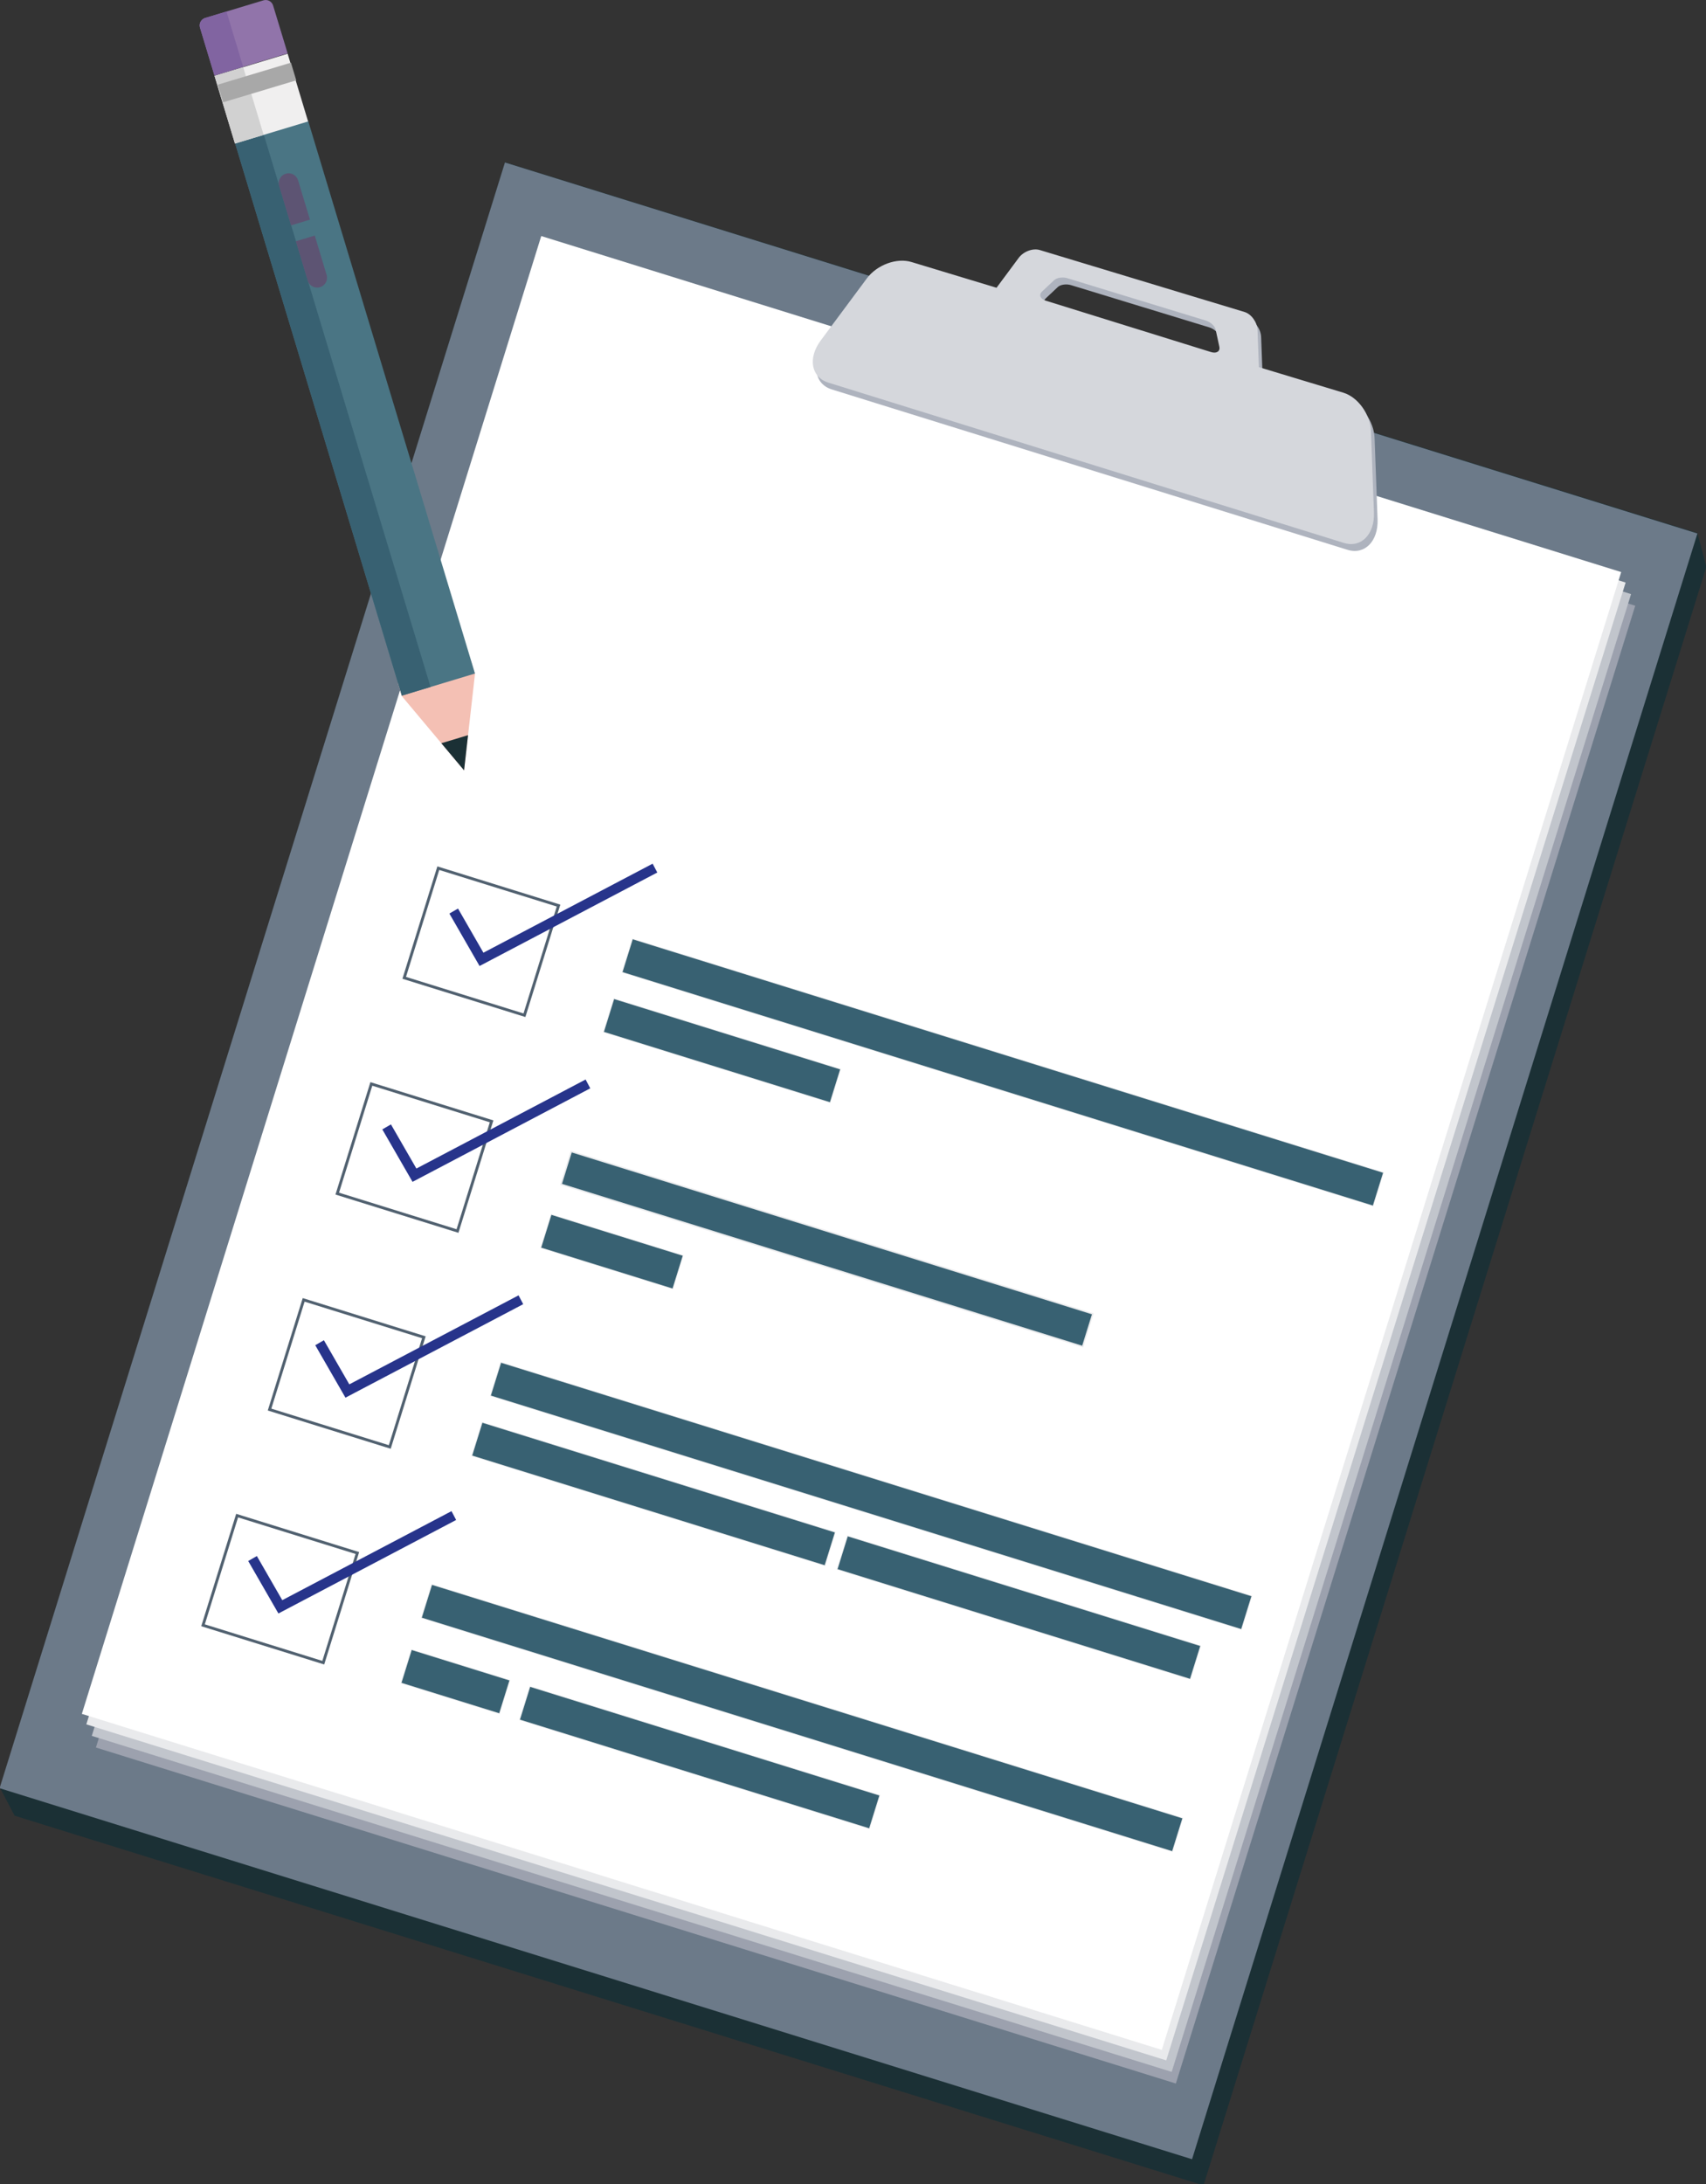 <?xml version="1.0" encoding="utf-8"?>
<!-- Generator: Adobe Illustrator 15.0.0, SVG Export Plug-In  -->
<!DOCTYPE svg PUBLIC "-//W3C//DTD SVG 1.1//EN" "http://www.w3.org/Graphics/SVG/1.1/DTD/svg11.dtd">
<svg version="1.1"
	 xmlns="http://www.w3.org/2000/svg" xmlns:xlink="http://www.w3.org/1999/xlink" xmlns:a="http://ns.adobe.com/AdobeSVGViewerExtensions/3.0/"
	 x="0px" y="0px" width="211px" height="270px" viewBox="68.822 40.755 211 270" enable-background="new 68.822 40.755 211 270"
	 xml:space="preserve">
<rect x="68.822" y="40.755" width="211" height="270" fill="#333333" stroke="none"/>
<defs>
</defs>
<polygon fill="#1B3035" points="217.673,310.923 70.63,265.219 68.822,261.784 131.286,60.815 278.763,106.654 279.865,110.833 "/>
<rect x="96.575" y="78.992" transform="matrix(0.955 0.297 -0.297 0.955 62.506 -43.281)" fill="#6C7A89" width="154.435" height="210.452"/>
<rect x="105.974" y="90.518" transform="matrix(0.955 0.297 -0.297 0.955 63.181 -43.82)" fill="#9CA1AE" width="139.861" height="191.302"/>
<rect x="105.462" y="89.081" transform="matrix(0.955 0.297 -0.297 0.955 62.731 -43.732)" fill="#C1C5CC" width="139.858" height="191.3"/>
<rect x="104.787" y="87.651" transform="matrix(0.955 0.297 -0.297 0.955 62.277 -43.596)" fill="#E9EAEC" width="139.859" height="191.304"/>
<rect x="104.228" y="86.358" transform="matrix(0.955 0.297 -0.297 0.955 61.874 -43.492)" fill="#FFFFFF" width="139.863" height="191.304"/>
<g>
	<defs>
		<rect id="SVGID_1_" width="342.342" height="371.739"/>
	</defs>
	<clipPath id="SVGID_2_">
		<use xlink:href="#SVGID_1_"  overflow="visible"/>
	</clipPath>
	<path clip-path="url(#SVGID_2_)" fill="#AEB3BE" d="M239.202,104.975l-0.369-10.047c-0.075-2.102-1.599-4.209-3.391-4.766
		l-10.472-3.168l-0.168-4.554c-0.034-0.997-0.757-1.999-1.604-2.261l-25.307-7.65c-0.853-0.266-2.018,0.152-2.623,0.958l-2.7,3.637
		c-0.013,0.02-0.031,0.042-0.042,0.059l-10.514-3.177c-1.797-0.559-4.266,0.324-5.534,2.031l-5.705,7.67
		c-1.595,2.148-1.206,4.529,0.944,5.197l63.76,19.819C237.624,109.39,239.297,107.646,239.202,104.975 M198.148,77.655l1.503-1.413
		c0.334-0.315,1.068-0.415,1.646-0.234l17.109,5.226c0.575,0.178,1.121,0.675,1.215,1.119l0.462,2.12
		c0.122,0.566-0.336,0.877-1.027,0.661l-20.436-6.353C197.929,78.565,197.728,78.055,198.148,77.655"/>
	<path clip-path="url(#SVGID_2_)" fill="#D5D7DC" d="M238.753,104.12l-0.368-10.043c-0.077-2.103-1.603-4.211-3.395-4.769
		l-10.465-3.164l-0.169-4.559c-0.037-0.998-0.757-1.996-1.604-2.259l-25.309-7.656c-0.852-0.266-2.022,0.156-2.624,0.961
		l-2.699,3.637c-0.015,0.021-0.026,0.041-0.041,0.063l-10.511-3.18c-1.804-0.562-4.271,0.323-5.537,2.027l-5.704,7.674
		c-1.597,2.147-1.207,4.532,0.939,5.202l63.762,19.817C237.178,108.54,238.853,106.795,238.753,104.12 M197.698,76.803l1.502-1.415
		c0.335-0.314,1.069-0.412,1.648-0.236l17.111,5.232c0.572,0.179,1.114,0.67,1.214,1.115l0.459,2.121
		c0.119,0.564-0.337,0.871-1.027,0.659l-20.437-6.351C197.48,77.714,197.278,77.2,197.698,76.803"/>
</g>
<rect x="144.287" y="171.166" transform="matrix(0.955 0.297 -0.297 0.955 60.124 -49.437)" fill="none" stroke="#E9EAEC" stroke-width="0.176" stroke-miterlimit="10" width="97.169" height="4.238"/>
<rect x="143.522" y="168.474" transform="matrix(0.955 0.297 -0.297 0.955 57.755 -39.251)" fill="none" stroke="#E9EAEC" stroke-width="0.176" stroke-miterlimit="10" width="29.262" height="4.24"/>
<rect x="128.015" y="223.516" transform="matrix(0.955 0.297 -0.297 0.955 74.928 -42.248)" fill="none" stroke="#E9EAEC" stroke-width="0.176" stroke-miterlimit="10" width="97.168" height="4.241"/>
<rect x="126.87" y="223.288" transform="matrix(0.955 0.297 -0.297 0.955 73.645 -34.271)" fill="none" stroke="#E9EAEC" stroke-width="0.176" stroke-miterlimit="10" width="45.64" height="4.237"/>
<rect x="172.034" y="237.327" transform="matrix(0.955 0.297 -0.297 0.955 79.869 -47.052)" fill="none" stroke="#E9EAEC" stroke-width="0.176" stroke-miterlimit="10" width="45.642" height="4.237"/>
<rect x="119.48" y="250.975" transform="matrix(0.955 0.297 -0.297 0.955 82.692 -38.477)" fill="none" stroke="#E9EAEC" stroke-width="0.176" stroke-miterlimit="10" width="97.169" height="4.238"/>
<rect x="118.882" y="246.484" transform="matrix(0.955 0.297 -0.297 0.955 79.417 -25.957)" fill="none" stroke="#E9EAEC" stroke-width="0.176" stroke-miterlimit="10" width="12.649" height="4.24"/>
<rect x="132.789" y="255.871" transform="matrix(0.955 0.297 -0.297 0.955 83.576 -34.498)" fill="none" stroke="#E9EAEC" stroke-width="0.176" stroke-miterlimit="10" width="45.217" height="4.235"/>
<rect x="136.054" y="193.33" transform="matrix(0.955 0.297 -0.297 0.955 64.509 -34.092)" fill="none" stroke="#E9EAEC" stroke-width="0.176" stroke-miterlimit="10" width="17.003" height="4.235"/>
<rect x="120.592" y="150.041" transform="matrix(0.955 0.297 -0.297 0.955 52.428 -31.023)" fill="none" stroke="#516170" stroke-width="0.353" stroke-miterlimit="10" width="15.572" height="14.194"/>
<polyline fill="none" stroke="#27348B" stroke-width="1.234" stroke-miterlimit="10" points="124.935,153.383 128.373,159.354 
	149.829,148.073 "/>
<rect x="112.297" y="176.721" transform="matrix(0.955 0.297 -0.297 0.955 59.994 -27.365)" fill="none" stroke="#516170" stroke-width="0.353" stroke-miterlimit="10" width="15.572" height="14.198"/>
<polyline fill="none" stroke="#27348B" stroke-width="1.234" stroke-miterlimit="10" points="116.641,180.067 120.083,186.037 
	141.539,174.754 "/>
<rect x="104.006" y="203.399" transform="matrix(0.955 0.297 -0.297 0.955 67.462 -23.685)" fill="none" stroke="#516170" stroke-width="0.353" stroke-miterlimit="10" width="15.569" height="14.2"/>
<polyline fill="none" stroke="#27348B" stroke-width="1.234" stroke-miterlimit="10" points="108.348,206.748 111.787,212.718 
	133.246,201.437 "/>
<rect x="95.711" y="230.082" transform="matrix(0.955 0.297 -0.297 0.955 75.08 -20.033)" fill="none" stroke="#516170" stroke-width="0.353" stroke-miterlimit="10" width="15.572" height="14.196"/>
<polyline fill="none" stroke="#27348B" stroke-width="1.234" stroke-miterlimit="10" points="100.056,233.427 103.495,239.398 
	124.951,228.115 "/>
<rect x="144.287" y="171.166" transform="matrix(0.955 0.297 -0.297 0.955 60.124 -49.437)" fill="#386172" width="97.169" height="4.238"/>
<rect x="143.522" y="168.474" transform="matrix(0.955 0.297 -0.297 0.955 57.755 -39.251)" fill="#386172" width="29.262" height="4.24"/>
<rect x="128.015" y="223.516" transform="matrix(0.955 0.297 -0.297 0.955 74.928 -42.248)" fill="#386172" width="97.168" height="4.241"/>
<rect x="126.87" y="223.288" transform="matrix(0.955 0.297 -0.297 0.955 73.645 -34.271)" fill="#386172" width="45.64" height="4.237"/>
<rect x="172.034" y="237.327" transform="matrix(0.955 0.297 -0.297 0.955 79.869 -47.052)" fill="#386172" width="45.642" height="4.237"/>
<rect x="119.48" y="250.975" transform="matrix(0.955 0.297 -0.297 0.955 82.692 -38.477)" fill="#386172" width="97.169" height="4.238"/>
<rect x="118.882" y="246.484" transform="matrix(0.955 0.297 -0.297 0.955 79.417 -25.957)" fill="#386172" width="12.649" height="4.24"/>
<rect x="132.789" y="255.871" transform="matrix(0.955 0.297 -0.297 0.955 83.576 -34.498)" fill="#386172" width="45.217" height="4.235"/>
<rect x="136.054" y="193.33" transform="matrix(0.955 0.297 -0.297 0.955 64.509 -34.092)" fill="#386172" width="17.003" height="4.235"/>
<rect x="137.347" y="193.013" transform="matrix(0.955 0.297 -0.297 0.955 65.637 -42.001)" fill="#386172" width="67.543" height="4.235"/>
<rect x="137.347" y="193.013" transform="matrix(0.955 0.297 -0.297 0.955 65.637 -42.001)" fill="none" stroke="#E9EAEC" stroke-width="0.176" stroke-miterlimit="10" width="67.543" height="4.235"/>
<polygon fill="#F4C0B4" points="127.08,122.47 127.567,124.074 126.22,135.991 118.516,126.807 118.035,125.203 "/>
<polygon fill="#1B3035" points="123.406,132.637 126.219,135.99 126.711,131.641 "/>
<rect x="77.024" y="86.545" transform="matrix(0.289 0.957 -0.957 0.289 167.498 -43.026)" fill="#4A7584" width="71.393" height="9.452"/>
<rect x="74.275" y="90.248" transform="matrix(0.289 0.957 -0.957 0.289 166.34 -39.803)" fill="#386172" width="71.393" height="3.709"/>
<rect x="96.758" y="48.185" transform="matrix(-0.289 -0.957 0.957 -0.289 79.731 165.026)" fill="#F0EFEF" width="8.75" height="9.453"/>
<rect x="94.009" y="51.889" transform="matrix(-0.289 -0.957 0.957 -0.289 75.392 163.466)" fill="#D1D1D1" width="8.75" height="3.709"/>
<rect x="99.413" y="46.262" transform="matrix(-0.288 -0.958 0.958 -0.288 80.721 161.969)" fill="#A8A8A8" width="2.278" height="9.45"/>
<path fill="#9174AA" d="M102.599,41.434L102.599,41.434c-0.151-0.498-0.683-0.791-1.187-0.638l-7.272,2.195l0,0.002
	c-0.466,0.181-0.729,0.69-0.584,1.173l1.789,5.924l9.051-2.733L102.599,41.434z"/>
<path fill="#8164A1" d="M94.14,42.992l-0.001,0.002c-0.466,0.181-0.729,0.69-0.584,1.173l1.789,5.924l3.554-1.071l-2.066-6.84
	L94.14,42.992z"/>
<path fill="#5D5473" d="M105.69,63.051c-0.199-0.65-0.878-1.018-1.527-0.821c-0.645,0.193-1.013,0.88-0.817,1.529l1.47,4.86
	l2.342-0.712L105.69,63.051z"/>
<path fill="#5D5473" d="M109.218,74.734c0.198,0.647-0.167,1.333-0.818,1.526c-0.644,0.196-1.328-0.171-1.524-0.822l-1.466-4.854
	l2.342-0.708L109.218,74.734z"/>
<rect fill="none" width="342.342" height="371.739"/>
</svg>
